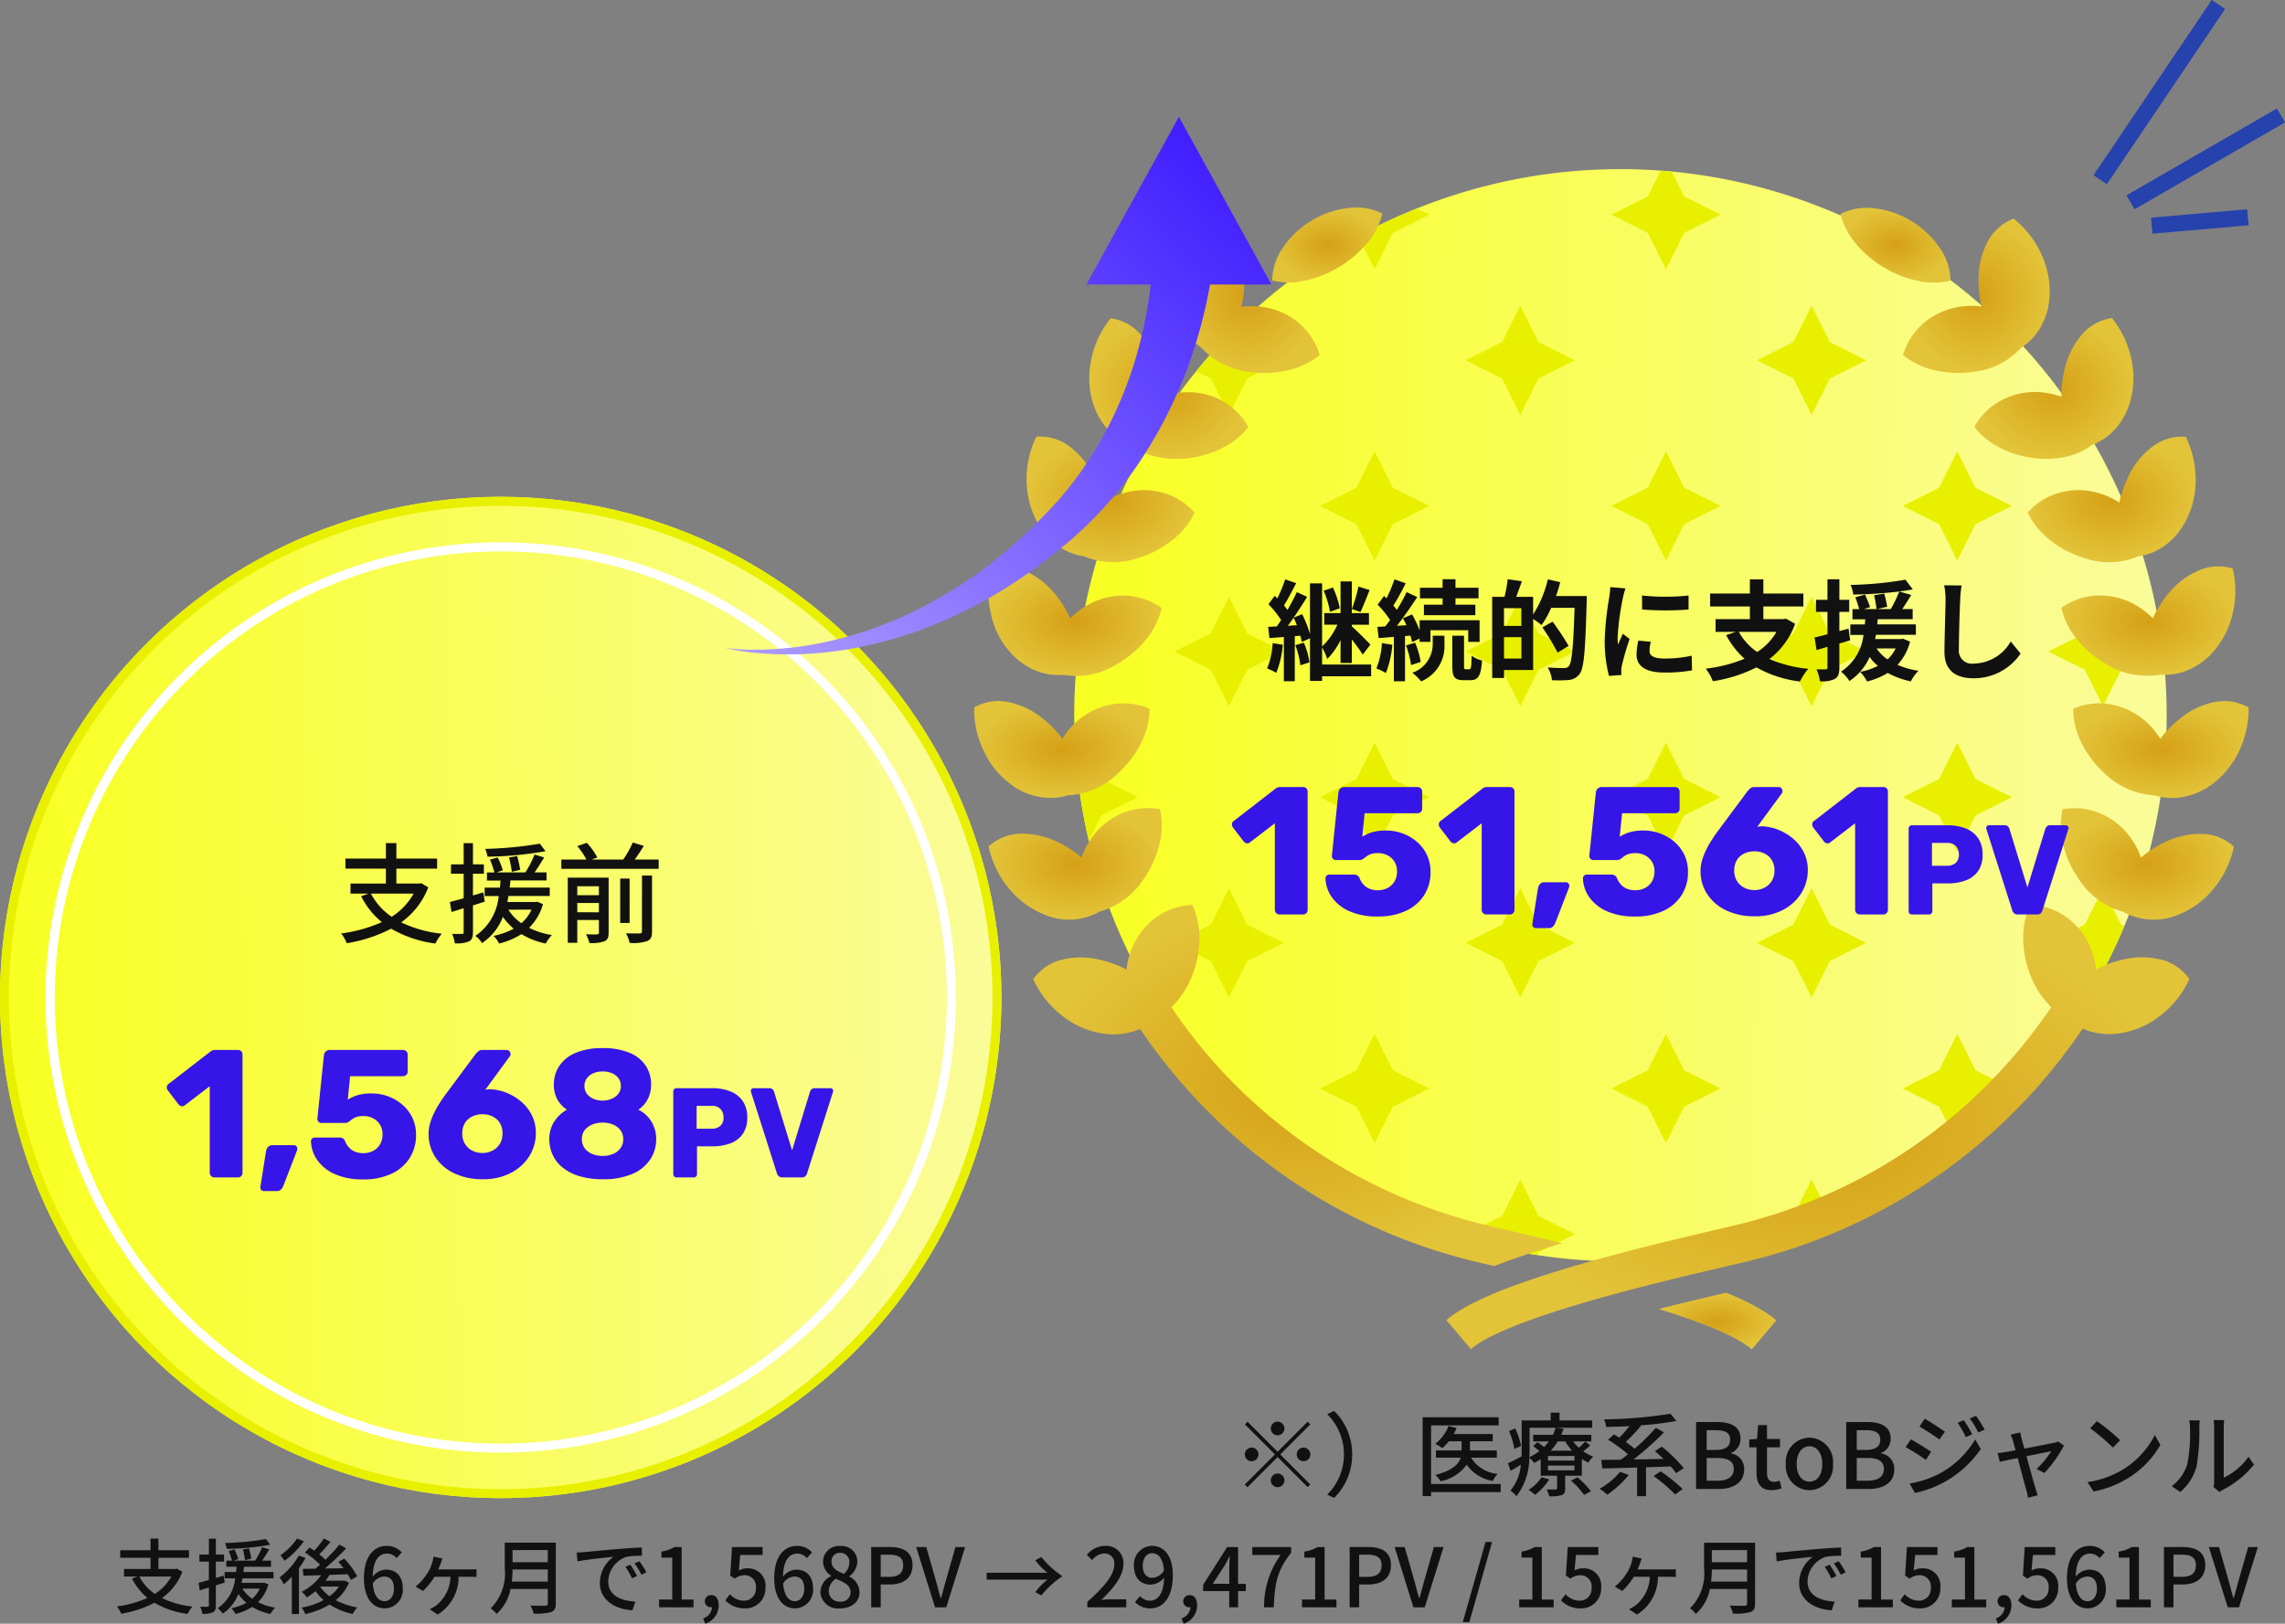 <svg xmlns="http://www.w3.org/2000/svg" xmlns:xlink="http://www.w3.org/1999/xlink" width="251" height="178.38" viewBox="0 0 251 178.38">
  <rect x="0" y="0" width="251" height="178.38" fill="#808080" stroke="none"/>
  <defs>
    <linearGradient id="linear-gradient" x1="0.935" y1="0.081" x2="0.092" y2="1" gradientUnits="objectBoundingBox">
      <stop offset="0" stop-color="#3f1cff"/>
      <stop offset="1" stop-color="#a998ff"/>
    </linearGradient>
    <linearGradient id="linear-gradient-2" y1="0.5" x2="0.988" y2="0.484" gradientUnits="objectBoundingBox">
      <stop offset="0" stop-color="#f8ff21"/>
      <stop offset="1" stop-color="#fafc98"/>
    </linearGradient>
    <linearGradient id="linear-gradient-3" y1="0.448" x2="0.976" y2="0.456" xlink:href="#linear-gradient-2"/>
    <clipPath id="clip-path">
      <circle id="楕円形_12" data-name="楕円形 12" cx="60" cy="60" r="60" transform="translate(1242.579 690.283)" fill="#fff"/>
    </clipPath>
    <clipPath id="clip-path-2">
      <rect width="128" height="126" fill="none"/>
    </clipPath>
    <clipPath id="clip-path-3">
      <rect id="長方形_408" data-name="長方形 408" width="140" height="125.444" fill="none"/>
    </clipPath>
    <radialGradient id="radial-gradient" cx="0.5" cy="0.5" r="0.5" gradientUnits="objectBoundingBox">
      <stop offset="0" stop-color="#d5a016"/>
      <stop offset="1" stop-color="#e3c439"/>
    </radialGradient>
    <clipPath id="clip-path-4">
      <rect id="長方形_404" data-name="長方形 404" width="60" height="59.052" fill="url(#linear-gradient)"/>
    </clipPath>
  </defs>
  <g id="グループ_6470" data-name="グループ 6470" transform="translate(102 8294.58)">
    <g id="hero_pv" transform="translate(-1846.157 -9068.128)">
      <g id="グループ_4966" data-name="グループ 4966" transform="translate(-13.066 -2.219)">
        <rect id="長方形_394" data-name="長方形 394" width="1.767" height="23.216" transform="translate(1988.657 796.002) rotate(-146)" fill="#2542ad"/>
        <rect id="長方形_395" data-name="長方形 395" width="1.767" height="19.08" transform="translate(1991.699 798.755) rotate(-120)" fill="#2542ad"/>
        <rect id="長方形_3652" data-name="長方形 3652" width="1.767" height="10.602" transform="translate(1993.665 801.439) rotate(-95)" fill="#2542ad"/>
      </g>
      <g id="グループ_1058" data-name="グループ 1058" transform="translate(1744.307 828.926)">
        <circle id="楕円形_6" data-name="楕円形 6" cx="55" cy="55" r="55" transform="translate(-0.15 -0.798)" fill="url(#linear-gradient-2)"/>
        <path id="楕円形_6_-_アウトライン" data-name="楕円形 6 - アウトライン" d="M55,1a53.743,53.743,0,0,0-30.191,9.222A54.161,54.161,0,0,0,5.243,33.981a53.928,53.928,0,0,0,4.979,51.21,54.161,54.161,0,0,0,23.759,19.566,53.928,53.928,0,0,0,51.21-4.979,54.161,54.161,0,0,0,19.566-23.759,53.928,53.928,0,0,0-4.979-51.21A54.161,54.161,0,0,0,76.019,5.243,53.661,53.661,0,0,0,55,1m0-1A55,55,0,1,1,0,55,55,55,0,0,1,55,0Z" transform="translate(-0.15 -0.798)" fill="#e8f000"/>
        <path id="楕円形_8" data-name="楕円形 8" d="M50,1A49.013,49.013,0,0,0,30.927,95.15,49.013,49.013,0,0,0,69.073,4.85,48.692,48.692,0,0,0,50,1m0-1A50,50,0,1,1,0,50,50,50,0,0,1,50,0Z" transform="translate(4.85 4.202)" fill="#fff"/>
        <g id="グループ_1057" data-name="グループ 1057" transform="translate(17.616 33.306)">
          <path id="パス_16254" data-name="パス 16254" d="M8.436-4.512A7.1,7.1,0,0,1,6.024-1.968a7,7,0,0,1-2.28-2.544Zm.828-1.152-.192.048H6.54V-7.26h4.476v-1.1H6.54v-1.7H5.388v1.7H.948v1.1h4.44v1.644H1.5v1.1h2l-.828.288A8.686,8.686,0,0,0,4.944-1.38,16.108,16.108,0,0,1,.468-.132,4.066,4.066,0,0,1,1.092.936,16.151,16.151,0,0,0,5.964-.66,13.038,13.038,0,0,0,10.824.972a5.234,5.234,0,0,1,.708-1.08A13.393,13.393,0,0,1,7.068-1.356,8.392,8.392,0,0,0,10.044-5.2ZM22.3-10a42.077,42.077,0,0,1-6,.576,3.645,3.645,0,0,1,.252.852,39.127,39.127,0,0,0,6.372-.6ZM20.148-7.128c-.06-.372-.2-1.02-.336-1.512l-.888.156c.12.5.252,1.176.3,1.572Zm-3.9,3.5-.156-1.02c-.372.12-.768.228-1.14.336V-6.7h1.2V-7.728h-1.2v-2.328h-1.02v2.328H12.54V-6.7h1.392V-4c-.564.156-1.092.3-1.512.408l.18,1.1,1.332-.42V-.288c0,.168-.06.2-.216.2-.132.012-.576.012-1.056,0a3.562,3.562,0,0,1,.3,1.032A3.37,3.37,0,0,0,14.52.732c.324-.168.432-.468.432-1.02V-3.216Zm5.136.876A4.228,4.228,0,0,1,20.268-1.26,5.1,5.1,0,0,1,18.84-2.748Zm.648-.864-.192.024H18.732c.036-.228.084-.432.12-.66h4.536v-.924h-4.4c.036-.264.06-.516.084-.78h3.96V-6.84H21.72c.348-.492.72-1.092,1.056-1.644L21.72-8.808A11.315,11.315,0,0,1,20.712-6.84H17.556l.684-.24a10.068,10.068,0,0,0-.564-1.4l-.852.228a11.156,11.156,0,0,1,.492,1.416h-.828v.888h1.5c-.024.252-.048.5-.072.78h-1.68v.924h1.548A5.964,5.964,0,0,1,15.216.132a2.855,2.855,0,0,1,.732.792,6.028,6.028,0,0,0,2.292-2.88,7.158,7.158,0,0,0,1.188,1.3A8.409,8.409,0,0,1,17.22.132a3.867,3.867,0,0,1,.612.84A8.45,8.45,0,0,0,20.28-.06,8.508,8.508,0,0,0,22.944.972a4.471,4.471,0,0,1,.684-.936A8.42,8.42,0,0,1,21.12-.756a5.868,5.868,0,0,0,1.524-2.6Zm4.38,1.152V-3.48h2.376v1.02Zm2.376-2.856v.984H26.412v-.984Zm1.068-.948H25.368V.888h1.044v-2.5h2.376V-.252c0,.156-.048.2-.216.216-.144.012-.672.012-1.2-.012a4.675,4.675,0,0,1,.372.96A4.057,4.057,0,0,0,29.4.72c.348-.156.456-.432.456-.948Zm3.66,5.9c0,.168-.06.216-.252.228s-.828.012-1.5-.012a3.89,3.89,0,0,1,.4,1.056,4.961,4.961,0,0,0,1.92-.2c.408-.168.54-.468.54-1.056V-6.492h-1.1Zm-1.356-5.8H31.128v4.884H32.16Zm.564-2.088c.336-.456.672-.984,1-1.5l-1.212-.372a11.351,11.351,0,0,1-1.056,1.872H28l.612-.228a7.209,7.209,0,0,0-1.152-1.608l-1.044.36a7.983,7.983,0,0,1,1,1.476H24.66v1.02H35.352v-1.02Z" transform="translate(19.234 14)" fill="#111"/>
          <path id="パス_16255" data-name="パス 16255" d="M5.54,0a.48.48,0,0,1-.35-.15A.48.48,0,0,1,5.04-.5v-9.52L2.3-7.92a.438.438,0,0,1-.37.1.562.562,0,0,1-.33-.22L.42-9.58a.543.543,0,0,1-.09-.39.447.447,0,0,1,.23-.33l4.6-3.56a.8.8,0,0,1,.23-.11A.952.952,0,0,1,5.64-14h2.5a.487.487,0,0,1,.36.14.487.487,0,0,1,.14.36v13a.5.5,0,0,1-.14.35A.47.47,0,0,1,8.14,0Zm5.44,1.5a.37.37,0,0,1-.28-.13.376.376,0,0,1-.1-.31l.62-3.92a.97.97,0,0,1,.21-.47.617.617,0,0,1,.51-.21h2.34a.367.367,0,0,1,.27.11.367.367,0,0,1,.11.27.587.587,0,0,1-.04.22L13.12.94a1.3,1.3,0,0,1-.24.38.636.636,0,0,1-.5.18ZM21.9.22a7.393,7.393,0,0,1-3.14-.59,4.61,4.61,0,0,1-1.91-1.54,3.815,3.815,0,0,1-.69-2.05.407.407,0,0,1,.12-.3.407.407,0,0,1,.3-.12h2.68a.731.731,0,0,1,.41.1A.639.639,0,0,1,19.9-4a2.182,2.182,0,0,0,.48.76,1.867,1.867,0,0,0,.68.44,2.476,2.476,0,0,0,.86.14,2.293,2.293,0,0,0,1.04-.24,1.878,1.878,0,0,0,.77-.71,2.11,2.11,0,0,0,.29-1.13,1.949,1.949,0,0,0-.27-1.04,1.968,1.968,0,0,0-.74-.7,2.215,2.215,0,0,0-1.09-.26,2.307,2.307,0,0,0-.78.11,1.77,1.77,0,0,0-.5.27q-.2.16-.36.27a.621.621,0,0,1-.36.11H17.3a.423.423,0,0,1-.31-.13.423.423,0,0,1-.13-.31l.72-6.98a.675.675,0,0,1,.22-.45.664.664,0,0,1,.44-.15h8.02a.522.522,0,0,1,.37.14.47.47,0,0,1,.15.36v1.88a.47.47,0,0,1-.15.36.522.522,0,0,1-.37.14h-5.8L20.2-8.54a4.759,4.759,0,0,1,1.03-.48,5.268,5.268,0,0,1,1.63-.2,5.061,5.061,0,0,1,1.81.33,5.129,5.129,0,0,1,1.56.93,4.3,4.3,0,0,1,1.08,1.43,4.345,4.345,0,0,1,.39,1.87,4.642,4.642,0,0,1-.69,2.52A4.7,4.7,0,0,1,25.02-.41,7.1,7.1,0,0,1,21.9.22ZM35.04.2a7.164,7.164,0,0,1-3.12-.64,5.058,5.058,0,0,1-2.09-1.77,4.576,4.576,0,0,1-.75-2.59,4.115,4.115,0,0,1,.19-1.23,7.406,7.406,0,0,1,.47-1.16,10.684,10.684,0,0,1,.56-.98q.28-.43.46-.69l3.52-4.74q.1-.1.26-.25A.648.648,0,0,1,35-14h2.66a.391.391,0,0,1,.3.13.441.441,0,0,1,.12.31.544.544,0,0,1-.02.15.249.249,0,0,1-.06.11L35.3-9.62a1.136,1.136,0,0,1,.29-.05q.17-.01.31-.01a5.3,5.3,0,0,1,1.78.4,5.8,5.8,0,0,1,1.6.98,4.681,4.681,0,0,1,1.15,1.49,4.3,4.3,0,0,1,.43,1.93,4.709,4.709,0,0,1-.72,2.55A5.182,5.182,0,0,1,38.11-.49,6.5,6.5,0,0,1,35.04.2ZM35-2.68a2.381,2.381,0,0,0,1.08-.25,2.032,2.032,0,0,0,.81-.73,2.092,2.092,0,0,0,.31-1.16,2.134,2.134,0,0,0-.3-1.17,1.915,1.915,0,0,0-.8-.71A2.509,2.509,0,0,0,35-6.94a2.574,2.574,0,0,0-1.11.24,1.9,1.9,0,0,0-.81.71,2.134,2.134,0,0,0-.3,1.17,2.092,2.092,0,0,0,.31,1.16,2.032,2.032,0,0,0,.81.73A2.425,2.425,0,0,0,35-2.68ZM48.2.2a8.633,8.633,0,0,1-2.59-.35,5.327,5.327,0,0,1-1.83-.95A3.889,3.889,0,0,1,42.7-2.5a4.1,4.1,0,0,1-.36-1.7,3.461,3.461,0,0,1,.55-1.94,3.867,3.867,0,0,1,1.39-1.3,3.146,3.146,0,0,1-1.07-1.15,3.357,3.357,0,0,1-.37-1.61,3.649,3.649,0,0,1,.58-2.02,4,4,0,0,1,1.76-1.44,7.288,7.288,0,0,1,3.02-.54,7.351,7.351,0,0,1,3,.53,3.871,3.871,0,0,1,1.75,1.43,3.7,3.7,0,0,1,.57,2.02,3.51,3.51,0,0,1-.36,1.61,3.074,3.074,0,0,1-1.04,1.17,3.407,3.407,0,0,1,1.43,1.3,3.659,3.659,0,0,1,.53,1.96,3.954,3.954,0,0,1-.65,2.2A4.426,4.426,0,0,1,51.48-.39,7.953,7.953,0,0,1,48.2.2Zm0-2.56a2.876,2.876,0,0,0,1.15-.22,1.922,1.922,0,0,0,.81-.63,1.631,1.631,0,0,0,.3-.99,1.587,1.587,0,0,0-.3-.98,1.955,1.955,0,0,0-.81-.62,2.876,2.876,0,0,0-1.15-.22,2.949,2.949,0,0,0-1.16.22,1.945,1.945,0,0,0-.82.62,1.587,1.587,0,0,0-.3.98,1.631,1.631,0,0,0,.3.99,1.912,1.912,0,0,0,.82.63A2.949,2.949,0,0,0,48.2-2.36Zm0-6.08a2.427,2.427,0,0,0,1.02-.21,1.81,1.81,0,0,0,.72-.56,1.353,1.353,0,0,0,.26-.83,1.436,1.436,0,0,0-.25-.84,1.629,1.629,0,0,0-.71-.56,2.584,2.584,0,0,0-1.04-.2,2.513,2.513,0,0,0-1.03.2,1.71,1.71,0,0,0-.71.56,1.4,1.4,0,0,0-.26.84,1.4,1.4,0,0,0,.26.84,1.71,1.71,0,0,0,.71.56A2.513,2.513,0,0,0,48.2-8.44ZM56.31,0a.329.329,0,0,1-.252-.1.348.348,0,0,1-.1-.245v-9.1a.341.341,0,0,1,.1-.252.341.341,0,0,1,.252-.1h3.92a5.258,5.258,0,0,1,2.023.357A2.932,2.932,0,0,1,63.6-8.372a3.155,3.155,0,0,1,.483,1.806A3.062,3.062,0,0,1,63.6-4.788a2.837,2.837,0,0,1-1.344,1.036,5.551,5.551,0,0,1-2.023.336H58.564V-.35a.336.336,0,0,1-.1.245A.352.352,0,0,1,58.2,0Zm2.212-5.348H60.16a1.418,1.418,0,0,0,.959-.308,1.172,1.172,0,0,0,.357-.938,1.34,1.34,0,0,0-.308-.9,1.253,1.253,0,0,0-1.008-.364H58.522ZM67.93,0a.544.544,0,0,1-.378-.126.681.681,0,0,1-.2-.294L64.5-9.38a.344.344,0,0,1-.028-.126.281.281,0,0,1,.091-.2A.3.3,0,0,1,64.78-9.8h1.736a.473.473,0,0,1,.35.126.541.541,0,0,1,.154.238l1.988,6.468,1.974-6.468a.738.738,0,0,1,.161-.238.449.449,0,0,1,.343-.126h1.75a.281.281,0,0,1,.2.091.281.281,0,0,1,.091.2.344.344,0,0,1-.028.126L70.646-.42a.58.58,0,0,1-.182.294A.565.565,0,0,1,70.072,0Z" transform="translate(0.234 40.664)" fill="#3515e8"/>
        </g>
      </g>
      <g id="グループ_1060" data-name="グループ 1060" transform="translate(1850.728 793.22)">
        <path id="パス_11870" data-name="パス 11870" d="M60,0A60,60,0,1,1,0,60,60,60,0,0,1,60,0Z" transform="translate(11.429 -1.092)" fill="url(#linear-gradient-3)"/>
        <g id="マスクグループ_16" data-name="マスクグループ 16" transform="translate(-1231.15 -691.375)" clip-path="url(#clip-path)">
          <g id="リピートグリッド_43" data-name="リピートグリッド 43" transform="translate(1237.579 689.283)" clip-path="url(#clip-path-2)">
            <g transform="translate(4155 -1693)">
              <path id="_4-point-stars" data-name="4-point-stars" d="M8,4l4,2L8,8,6,12,4,8,0,6,4,4,6,0Z" transform="translate(-4155 1693)" fill="#e8f000" fill-rule="evenodd"/>
              <path id="_4-point-stars-2" data-name="4-point-stars" d="M8,4l4,2L8,8,6,12,4,8,0,6,4,4,6,0Z" transform="translate(-4123 1693)" fill="#e8f000" fill-rule="evenodd"/>
              <path id="_4-point-stars-3" data-name="4-point-stars" d="M8,4l4,2L8,8,6,12,4,8,0,6,4,4,6,0Z" transform="translate(-4139 1709)" fill="#e8f000" fill-rule="evenodd"/>
              <path id="_4-point-stars-4" data-name="4-point-stars" d="M8,4l4,2L8,8,6,12,4,8,0,6,4,4,6,0Z" transform="translate(-4107 1709)" fill="#e8f000" fill-rule="evenodd"/>
            </g>
            <g transform="translate(4219 -1693)">
              <path id="_4-point-stars-5" data-name="4-point-stars" d="M8,4l4,2L8,8,6,12,4,8,0,6,4,4,6,0Z" transform="translate(-4155 1693)" fill="#e8f000" fill-rule="evenodd"/>
              <path id="_4-point-stars-6" data-name="4-point-stars" d="M8,4l4,2L8,8,6,12,4,8,0,6,4,4,6,0Z" transform="translate(-4123 1693)" fill="#e8f000" fill-rule="evenodd"/>
              <path id="_4-point-stars-7" data-name="4-point-stars" d="M8,4l4,2L8,8,6,12,4,8,0,6,4,4,6,0Z" transform="translate(-4139 1709)" fill="#e8f000" fill-rule="evenodd"/>
              <path id="_4-point-stars-8" data-name="4-point-stars" d="M8,4l4,2L8,8,6,12,4,8,0,6,4,4,6,0Z" transform="translate(-4107 1709)" fill="#e8f000" fill-rule="evenodd"/>
            </g>
            <g transform="translate(4155 -1661)">
              <path id="_4-point-stars-9" data-name="4-point-stars" d="M8,4l4,2L8,8,6,12,4,8,0,6,4,4,6,0Z" transform="translate(-4155 1693)" fill="#e8f000" fill-rule="evenodd"/>
              <path id="_4-point-stars-10" data-name="4-point-stars" d="M8,4l4,2L8,8,6,12,4,8,0,6,4,4,6,0Z" transform="translate(-4123 1693)" fill="#e8f000" fill-rule="evenodd"/>
              <path id="_4-point-stars-11" data-name="4-point-stars" d="M8,4l4,2L8,8,6,12,4,8,0,6,4,4,6,0Z" transform="translate(-4139 1709)" fill="#e8f000" fill-rule="evenodd"/>
              <path id="_4-point-stars-12" data-name="4-point-stars" d="M8,4l4,2L8,8,6,12,4,8,0,6,4,4,6,0Z" transform="translate(-4107 1709)" fill="#e8f000" fill-rule="evenodd"/>
            </g>
            <g transform="translate(4219 -1661)">
              <path id="_4-point-stars-13" data-name="4-point-stars" d="M8,4l4,2L8,8,6,12,4,8,0,6,4,4,6,0Z" transform="translate(-4155 1693)" fill="#e8f000" fill-rule="evenodd"/>
              <path id="_4-point-stars-14" data-name="4-point-stars" d="M8,4l4,2L8,8,6,12,4,8,0,6,4,4,6,0Z" transform="translate(-4123 1693)" fill="#e8f000" fill-rule="evenodd"/>
              <path id="_4-point-stars-15" data-name="4-point-stars" d="M8,4l4,2L8,8,6,12,4,8,0,6,4,4,6,0Z" transform="translate(-4139 1709)" fill="#e8f000" fill-rule="evenodd"/>
              <path id="_4-point-stars-16" data-name="4-point-stars" d="M8,4l4,2L8,8,6,12,4,8,0,6,4,4,6,0Z" transform="translate(-4107 1709)" fill="#e8f000" fill-rule="evenodd"/>
            </g>
            <g transform="translate(4155 -1629)">
              <path id="_4-point-stars-17" data-name="4-point-stars" d="M8,4l4,2L8,8,6,12,4,8,0,6,4,4,6,0Z" transform="translate(-4155 1693)" fill="#e8f000" fill-rule="evenodd"/>
              <path id="_4-point-stars-18" data-name="4-point-stars" d="M8,4l4,2L8,8,6,12,4,8,0,6,4,4,6,0Z" transform="translate(-4123 1693)" fill="#e8f000" fill-rule="evenodd"/>
              <path id="_4-point-stars-19" data-name="4-point-stars" d="M8,4l4,2L8,8,6,12,4,8,0,6,4,4,6,0Z" transform="translate(-4139 1709)" fill="#e8f000" fill-rule="evenodd"/>
              <path id="_4-point-stars-20" data-name="4-point-stars" d="M8,4l4,2L8,8,6,12,4,8,0,6,4,4,6,0Z" transform="translate(-4107 1709)" fill="#e8f000" fill-rule="evenodd"/>
            </g>
            <g transform="translate(4219 -1629)">
              <path id="_4-point-stars-21" data-name="4-point-stars" d="M8,4l4,2L8,8,6,12,4,8,0,6,4,4,6,0Z" transform="translate(-4155 1693)" fill="#e8f000" fill-rule="evenodd"/>
              <path id="_4-point-stars-22" data-name="4-point-stars" d="M8,4l4,2L8,8,6,12,4,8,0,6,4,4,6,0Z" transform="translate(-4123 1693)" fill="#e8f000" fill-rule="evenodd"/>
              <path id="_4-point-stars-23" data-name="4-point-stars" d="M8,4l4,2L8,8,6,12,4,8,0,6,4,4,6,0Z" transform="translate(-4139 1709)" fill="#e8f000" fill-rule="evenodd"/>
              <path id="_4-point-stars-24" data-name="4-point-stars" d="M8,4l4,2L8,8,6,12,4,8,0,6,4,4,6,0Z" transform="translate(-4107 1709)" fill="#e8f000" fill-rule="evenodd"/>
            </g>
            <g transform="translate(4155 -1597)">
              <path id="_4-point-stars-25" data-name="4-point-stars" d="M8,4l4,2L8,8,6,12,4,8,0,6,4,4,6,0Z" transform="translate(-4155 1693)" fill="#e8f000" fill-rule="evenodd"/>
              <path id="_4-point-stars-26" data-name="4-point-stars" d="M8,4l4,2L8,8,6,12,4,8,0,6,4,4,6,0Z" transform="translate(-4123 1693)" fill="#e8f000" fill-rule="evenodd"/>
              <path id="_4-point-stars-27" data-name="4-point-stars" d="M8,4l4,2L8,8,6,12,4,8,0,6,4,4,6,0Z" transform="translate(-4139 1709)" fill="#e8f000" fill-rule="evenodd"/>
              <path id="_4-point-stars-28" data-name="4-point-stars" d="M8,4l4,2L8,8,6,12,4,8,0,6,4,4,6,0Z" transform="translate(-4107 1709)" fill="#e8f000" fill-rule="evenodd"/>
            </g>
            <g transform="translate(4219 -1597)">
              <path id="_4-point-stars-29" data-name="4-point-stars" d="M8,4l4,2L8,8,6,12,4,8,0,6,4,4,6,0Z" transform="translate(-4155 1693)" fill="#e8f000" fill-rule="evenodd"/>
              <path id="_4-point-stars-30" data-name="4-point-stars" d="M8,4l4,2L8,8,6,12,4,8,0,6,4,4,6,0Z" transform="translate(-4123 1693)" fill="#e8f000" fill-rule="evenodd"/>
              <path id="_4-point-stars-31" data-name="4-point-stars" d="M8,4l4,2L8,8,6,12,4,8,0,6,4,4,6,0Z" transform="translate(-4139 1709)" fill="#e8f000" fill-rule="evenodd"/>
              <path id="_4-point-stars-32" data-name="4-point-stars" d="M8,4l4,2L8,8,6,12,4,8,0,6,4,4,6,0Z" transform="translate(-4107 1709)" fill="#e8f000" fill-rule="evenodd"/>
            </g>
          </g>
        </g>
        <g id="グループ_1056" data-name="グループ 1056" transform="translate(0.429 3.127)">
          <g id="グループ_1055" data-name="グループ 1055" clip-path="url(#clip-path-3)">
            <path id="パス_1425" data-name="パス 1425" d="M188.846,8.041a11.9,11.9,0,0,0,3.818-1.52,12.194,12.194,0,0,0,3.111-2.669A7.915,7.915,0,0,0,197.4.669a6.335,6.335,0,0,0-3.589-.636,9.99,9.99,0,0,0-4.207,1.414,9.732,9.732,0,0,0-3.2,3.076,6.335,6.335,0,0,0-1.1,3.483,7.432,7.432,0,0,0,3.536.035" transform="translate(-152.55 0)" fill="url(#radial-gradient)"/>
            <path id="パス_1426" data-name="パス 1426" d="M124.544,18.889a6.824,6.824,0,0,0,2.015,2.121,8.475,8.475,0,0,0,5.41,2.722,11.337,11.337,0,0,0,4.261-.212,8.613,8.613,0,0,0,3.377-1.644,7.19,7.19,0,0,0-1.927-3.2,7.752,7.752,0,0,0-3.73-1.98A8.735,8.735,0,0,0,131,16.573a11.913,11.913,0,0,0,.336-2.988,8.691,8.691,0,0,0-1.025-4.19,5.649,5.649,0,0,0-2.864-2.51,10.768,10.768,0,0,0-3.076,3.96,9.509,9.509,0,0,0-.849,4.862,7.354,7.354,0,0,0,1.025,3.182" transform="translate(-101.648 -5.668)" fill="url(#radial-gradient)"/>
            <path id="パス_1427" data-name="パス 1427" d="M73.717,81.125a6.386,6.386,0,0,0,2.439,1.609,6.929,6.929,0,0,0,2.652,1.237,10.108,10.108,0,0,0,3.217.23,11.071,11.071,0,0,0,4.1-1.131,8.394,8.394,0,0,0,2.917-2.334,7.389,7.389,0,0,0-2.581-2.7A7.6,7.6,0,0,0,82.4,76.917a8.6,8.6,0,0,0-2.917.53,11.483,11.483,0,0,0-.336-2.988,8.693,8.693,0,0,0-1.927-3.872,5.291,5.291,0,0,0-3.288-1.8,10.321,10.321,0,0,0-2.139,4.526,9.5,9.5,0,0,0,.23,4.932,7.467,7.467,0,0,0,1.7,2.882" transform="translate(-58.918 -56.625)" fill="url(#radial-gradient)"/>
            <path id="パス_1428" data-name="パス 1428" d="M33.927,151.975a7.606,7.606,0,0,0,2.281,2.44,6.638,6.638,0,0,0,2.722,1.043,8.412,8.412,0,0,0,6.046.141,11.2,11.2,0,0,0,3.748-2.015,8.334,8.334,0,0,0,2.334-2.935,7.255,7.255,0,0,0-3.111-2.068,7.692,7.692,0,0,0-4.225-.194A8.466,8.466,0,0,0,41,149.553a12.1,12.1,0,0,0-.99-2.846,9.01,9.01,0,0,0-2.722-3.359A5.467,5.467,0,0,0,33.68,142.3a10.558,10.558,0,0,0-1.078,4.9,9.956,9.956,0,0,0,1.326,4.773" transform="translate(-26.836 -117.133)" fill="url(#radial-gradient)"/>
            <path id="パス_1429" data-name="パス 1429" d="M11.345,232.743a7.586,7.586,0,0,0,2.758,1.874,6.41,6.41,0,0,0,2.9.424,8.421,8.421,0,0,0,5.94-1.184,11.614,11.614,0,0,0,3.235-2.776,8.333,8.333,0,0,0,1.644-3.377,7.259,7.259,0,0,0-3.482-1.326,7.671,7.671,0,0,0-4.154.742,8.345,8.345,0,0,0-2.4,1.732,12.059,12.059,0,0,0-1.573-2.563,8.849,8.849,0,0,0-3.394-2.669,5.39,5.39,0,0,0-3.748-.23,10.636,10.636,0,0,0,.018,5,8.9,8.9,0,0,0,2.263,4.349" transform="translate(-7.223 -183.706)" fill="url(#radial-gradient)"/>
            <path id="パス_1430" data-name="パス 1430" d="M4.316,316.084A7.311,7.311,0,0,0,7.41,317.3a6.675,6.675,0,0,0,2.917-.212,8.45,8.45,0,0,0,5.534-2.457,11.469,11.469,0,0,0,2.546-3.412,8.582,8.582,0,0,0,.866-3.642,7.347,7.347,0,0,0-3.695-.548,7.651,7.651,0,0,0-3.907,1.626,8.069,8.069,0,0,0-1.962,2.21,12.753,12.753,0,0,0-2.1-2.157,8.89,8.89,0,0,0-3.889-1.874,5.386,5.386,0,0,0-3.712.6,10.565,10.565,0,0,0,1.114,4.9,9.421,9.421,0,0,0,3.2,3.748" transform="translate(0 -252.515)" fill="url(#radial-gradient)"/>
            <path id="パス_1431" data-name="パス 1431" d="M21.21,384.553a8.451,8.451,0,0,0,4.862-3.606,11.462,11.462,0,0,0,1.732-3.889,8.147,8.147,0,0,0,.035-3.748,7.329,7.329,0,0,0-3.73.283,7.818,7.818,0,0,0-3.447,2.44,8.437,8.437,0,0,0-1.432,2.581,12.184,12.184,0,0,0-2.528-1.644A9,9,0,0,0,12.495,376a5.479,5.479,0,0,0-3.483,1.4,10.737,10.737,0,0,0,2.157,4.526,9.663,9.663,0,0,0,3.96,2.952,6.817,6.817,0,0,0,6.081-.318" transform="translate(-7.419 -307.212)" fill="url(#radial-gradient)"/>
            <path id="パス_1432" data-name="パス 1432" d="M543.015,6.709a12.148,12.148,0,0,0,3.818,1.52,8.091,8.091,0,0,0,3.571-.018,6.334,6.334,0,0,0-1.1-3.483A10.138,10.138,0,0,0,541.9.239a6.486,6.486,0,0,0-3.589.636,8.267,8.267,0,0,0,1.626,3.182,12,12,0,0,0,3.076,2.652" transform="translate(-443.147 -0.171)" fill="url(#radial-gradient)"/>
            <path id="パス_1433" data-name="パス 1433" d="M577.213,21.876a8.378,8.378,0,0,0,3.377,1.644,11.67,11.67,0,0,0,4.26.212,8.48,8.48,0,0,0,5.41-2.722,6.284,6.284,0,0,0,2.015-2.121,7.421,7.421,0,0,0,1.008-3.182,9.7,9.7,0,0,0-.849-4.862,10.584,10.584,0,0,0-3.076-3.96,5.484,5.484,0,0,0-2.829,2.493,8.746,8.746,0,0,0-1.025,4.19,11.921,11.921,0,0,0,.336,2.988,7.916,7.916,0,0,0-2.952.124,7.75,7.75,0,0,0-3.73,1.98,7.38,7.38,0,0,0-1.945,3.217" transform="translate(-475.171 -5.668)" fill="url(#radial-gradient)"/>
            <path id="パス_1434" data-name="パス 1434" d="M624.093,77.949a7.12,7.12,0,0,0-2.581,2.7,8.358,8.358,0,0,0,2.917,2.334,11.168,11.168,0,0,0,4.1,1.131,10.107,10.107,0,0,0,3.218-.23,7.181,7.181,0,0,0,2.652-1.237,6.742,6.742,0,0,0,2.44-1.609,7.692,7.692,0,0,0,1.7-2.882,9.5,9.5,0,0,0,.23-4.932,10.683,10.683,0,0,0-2.139-4.543,5.377,5.377,0,0,0-3.288,1.8,8.882,8.882,0,0,0-1.927,3.872,12.49,12.49,0,0,0-.336,2.988,8.525,8.525,0,0,0-2.917-.53,7.766,7.766,0,0,0-4.066,1.131" transform="translate(-511.638 -56.543)" fill="url(#radial-gradient)"/>
            <path id="パス_1435" data-name="パス 1435" d="M664.771,149.633a8.466,8.466,0,0,0-2.723-1.167,7.692,7.692,0,0,0-4.225.194,7.1,7.1,0,0,0-3.111,2.068,8.49,8.49,0,0,0,2.333,2.935,11.194,11.194,0,0,0,3.748,2.015,8.321,8.321,0,0,0,6.046-.141,6.457,6.457,0,0,0,2.722-1.043,7.428,7.428,0,0,0,2.281-2.44,9.371,9.371,0,0,0,1.308-4.755,10.784,10.784,0,0,0-1.078-4.9,5.344,5.344,0,0,0-3.606,1.043,8.582,8.582,0,0,0-2.722,3.359,12.754,12.754,0,0,0-.972,2.829" transform="translate(-538.969 -117.213)" fill="url(#radial-gradient)"/>
            <path id="パス_1436" data-name="パス 1436" d="M687.228,226.108a12.034,12.034,0,0,0-1.573,2.563,8.7,8.7,0,0,0-2.4-1.732,7.9,7.9,0,0,0-4.154-.742,7.123,7.123,0,0,0-3.483,1.326,8.226,8.226,0,0,0,1.644,3.377,11.1,11.1,0,0,0,3.235,2.776,8.48,8.48,0,0,0,5.94,1.184,6.7,6.7,0,0,0,2.9-.424,7.586,7.586,0,0,0,2.758-1.874,9.508,9.508,0,0,0,2.316-4.367,10.641,10.641,0,0,0,.018-5,5.391,5.391,0,0,0-3.748.23,8.706,8.706,0,0,0-3.447,2.687" transform="translate(-556.175 -183.541)" fill="url(#radial-gradient)"/>
            <path id="パス_1437" data-name="パス 1437" d="M702.182,307.44a5.386,5.386,0,0,0-3.713-.6,8.8,8.8,0,0,0-3.889,1.874,12.758,12.758,0,0,0-2.1,2.157,8.65,8.65,0,0,0-1.962-2.21,7.836,7.836,0,0,0-3.907-1.626,7.132,7.132,0,0,0-3.695.548,8.585,8.585,0,0,0,.866,3.642,11.174,11.174,0,0,0,2.546,3.412,8.5,8.5,0,0,0,5.533,2.457,6.42,6.42,0,0,0,2.917.212,7.706,7.706,0,0,0,3.094-1.22,9.606,9.606,0,0,0,3.217-3.748,10.824,10.824,0,0,0,1.1-4.9" transform="translate(-562.184 -252.515)" fill="url(#radial-gradient)"/>
            <path id="パス_1438" data-name="パス 1438" d="M686.573,377.048a12.179,12.179,0,0,0-2.528,1.644,8.049,8.049,0,0,0-1.432-2.581,7.818,7.818,0,0,0-3.447-2.44,7.14,7.14,0,0,0-3.73-.283,8.66,8.66,0,0,0,.035,3.748,11.312,11.312,0,0,0,1.732,3.889,8.4,8.4,0,0,0,4.862,3.606,6.989,6.989,0,0,0,6.082.336,9.511,9.511,0,0,0,3.96-2.952,10.738,10.738,0,0,0,2.157-4.526,5.3,5.3,0,0,0-3.483-1.4,8.8,8.8,0,0,0-4.208.955" transform="translate(-555.874 -307.274)" fill="url(#radial-gradient)"/>
            <path id="パス_1439" data-name="パス 1439" d="M84.916,472.454l.619.159.619.141,1.308.3c1.025-.407,2.157-.813,3.429-1.238s2.6-.849,4.013-1.273c-1.8-.442-3.589-.866-5.392-1.291l-2.422-.566-.583-.141-.584-.141c-.389-.088-.778-.194-1.149-.3-1.538-.424-3.058-.9-4.561-1.45a57.7,57.7,0,0,1-28.232-22.027,9.731,9.731,0,0,0,2.245-3.394,11.309,11.309,0,0,0,.831-4.172,8.616,8.616,0,0,0-.778-3.677,7.136,7.136,0,0,0-3.571,1.1,7.7,7.7,0,0,0-2.829,3.147,8.505,8.505,0,0,0-.831,2.846,11.769,11.769,0,0,0-2.829-1.043,8.686,8.686,0,0,0-4.314-.018,5.309,5.309,0,0,0-3.094,2.139,10.817,10.817,0,0,0,3.094,3.942,9.559,9.559,0,0,0,4.508,2.015,7.607,7.607,0,0,0,3.324-.212,5.292,5.292,0,0,0,.8-.3,62.5,62.5,0,0,0,12.481,13.595A61.529,61.529,0,0,0,78.8,470.6q2.413.875,4.879,1.538c.406.106.813.212,1.237.318" transform="translate(-30.305 -356.769)" fill="url(#radial-gradient)"/>
            <path id="パス_1440" data-name="パス 1440" d="M437.115,676.524c-.407-.265-.813-.495-1.2-.707a24.751,24.751,0,0,0-2.4-1.149c-.23-.106-.46-.194-.69-.283l-.247.053c-2.775.654-5.074,1.2-7.16,1.732.672.212,1.326.424,1.98.636,1.52.513,3.041,1.061,4.473,1.679.725.318,1.414.636,2.068.99.318.177.636.353.919.548.141.089.283.194.407.283a3.071,3.071,0,0,1,.371.3l2.687-3.182-.583-.477c-.212-.159-.424-.3-.619-.424" transform="translate(-350.206 -555.164)" fill="url(#radial-gradient)"/>
            <path id="パス_1441" data-name="パス 1441" d="M372.022,439.313a8.9,8.9,0,0,0-4.314.018,12.572,12.572,0,0,0-2.829,1.043,8.627,8.627,0,0,0-.831-2.846,7.7,7.7,0,0,0-2.829-3.147,7.135,7.135,0,0,0-3.571-1.1,8.307,8.307,0,0,0-.778,3.677,11.173,11.173,0,0,0,.831,4.172,9.65,9.65,0,0,0,2.245,3.394,58.463,58.463,0,0,1-11.65,12.693,57.5,57.5,0,0,1-16.582,9.334c-1.5.548-3.023,1.025-4.561,1.45-.389.106-.778.212-1.149.3l-.584.141-.583.141-2.422.566c-3.217.76-6.453,1.538-9.67,2.387s-6.435,1.75-9.635,2.829c-1.609.548-3.2,1.114-4.791,1.8-.8.354-1.591.725-2.4,1.149-.406.212-.8.46-1.2.707-.195.124-.407.265-.619.424a4.9,4.9,0,0,0-.584.477l2.687,3.182c.124-.106.247-.212.371-.3s.265-.194.406-.283c.283-.194.6-.371.919-.548.654-.354,1.343-.672,2.068-.99,1.432-.619,2.952-1.167,4.473-1.679,3.058-1.025,6.2-1.909,9.37-2.74s6.364-1.609,9.564-2.351l2.4-.566.619-.141.619-.159c.407-.106.831-.212,1.238-.318q2.466-.663,4.879-1.538a61.826,61.826,0,0,0,30.265-23.6,8.3,8.3,0,0,0,.8.3,7.626,7.626,0,0,0,3.324.212,9.557,9.557,0,0,0,4.508-2.015,10.635,10.635,0,0,0,3.094-3.942,5.446,5.446,0,0,0-3.094-2.139" transform="translate(-241.624 -356.687)" fill="url(#radial-gradient)"/>
          </g>
        </g>
        <g id="グループ_1059" data-name="グループ 1059" transform="translate(28.2 41.127)">
          <path id="パス_16256" data-name="パス 16256" d="M8.172-6.972a9.567,9.567,0,0,0-.756-2.28L6.408-8.9a10.615,10.615,0,0,1,.684,2.316ZM.8-3.144A8.746,8.746,0,0,1,.192-.36a6.369,6.369,0,0,1,1,.48,10.508,10.508,0,0,0,.72-3.084Zm2.484.228A8.867,8.867,0,0,1,3.84-.708l1-.324a8.569,8.569,0,0,0-.612-2.16ZM10.224-9.36A15.314,15.314,0,0,1,9.492-6.9l.948.336c.3-.612.672-1.572,1.008-2.412ZM2.46-5.052c.216-.276.42-.576.636-.888a7.476,7.476,0,0,1,.36.828Zm9.156,4.26H6.228V-2.676A6.983,6.983,0,0,1,6.792-1.4,7.582,7.582,0,0,0,8.256-3.48V-.96H9.492V-3.54a18.788,18.788,0,0,1,1.2,1.656l.84-1.1c-.288-.312-1.524-1.56-2.04-2v-.18h1.884V-6.444H9.492v-3.48H8.256v3.48H6.468v1.272h1.44a7.681,7.681,0,0,1-1.68,2.4V-9.708H4.9V-4.14a12.494,12.494,0,0,0-.864-2.184L3.1-5.94C3.624-6.7,4.14-7.5,4.584-8.232L3.456-8.748C3.18-8.16,2.82-7.464,2.424-6.792a6.179,6.179,0,0,0-.384-.492c.42-.672.912-1.62,1.344-2.448l-1.212-.42a14.844,14.844,0,0,1-.864,2.088c-.1-.1-.192-.192-.288-.276l-.684.924a10.174,10.174,0,0,1,1.392,1.74c-.156.24-.324.48-.48.7C.9-4.968.588-4.944.3-4.932L.444-3.7l1.584-.12v4.86h1.2V-3.912L3.84-3.96A6.7,6.7,0,0,1,4-3.276l.9-.4v4.68H6.228V.5h5.388Zm7.848-6.576H17.412v1.152h5.652V-7.368H20.88v-.7h2.532V-9.228H20.88v-.936H19.464v.936H16.98v1.164h2.484ZM12.8-3.144A8.746,8.746,0,0,1,12.192-.36a5.994,5.994,0,0,1,1.044.5,11.015,11.015,0,0,0,.708-3.1Zm3.132-.828c.072.264.144.5.18.708l.828-.384v.36h1.188V-4.56h4.152v1.272h1.248V-5.664H16.944v1.128A12.4,12.4,0,0,0,16.116-6.3l-1.008.42c.132.24.264.5.384.768l-1.044.06C15.2-6.012,16.02-7.2,16.68-8.208l-1.164-.54A19.346,19.346,0,0,1,14.436-6.8a6.036,6.036,0,0,0-.384-.468A27.016,27.016,0,0,0,15.408-9.72l-1.236-.432a14.725,14.725,0,0,1-.864,2.076c-.1-.084-.192-.168-.276-.252l-.7.96A11.043,11.043,0,0,1,13.7-5.688c-.18.252-.36.492-.54.708l-.864.048L12.444-3.7l1.668-.132V1.044h1.224V-3.924Zm-.492,1.08A9.539,9.539,0,0,1,16-.732l1.056-.348a8.77,8.77,0,0,0-.612-2.112Zm2.94-.132A3.315,3.315,0,0,1,16.14.108a6.635,6.635,0,0,1,.972.948A4.178,4.178,0,0,0,19.668-3v-.96H18.384ZM22-.276c-.156,0-.18-.048-.18-.372V-3.96H20.532V-.648c0,1.188.216,1.572,1.236,1.572h.768c.816,0,1.14-.444,1.26-2.16a3.214,3.214,0,0,1-1.14-.528c-.024,1.3-.084,1.488-.252,1.488Zm4.212-1.176V-3.8h1.908v2.352ZM28.116-5.04H26.208V-6.984h1.908Zm3.8-3.276a13.928,13.928,0,0,0,.468-1.524l-1.356-.312a12.412,12.412,0,0,1-1.62,3.864V-8.232h-1.86c.2-.516.42-1.116.624-1.716l-1.56-.216a12.871,12.871,0,0,1-.348,1.932H24.912V.684h1.3V-.192h3.2V-5.8a8.913,8.913,0,0,1,.924.672,10.352,10.352,0,0,0,1.056-1.9H33.96c-.132,4.236-.288,6.036-.636,6.42a.64.64,0,0,1-.528.2c-.312,0-1.02,0-1.788-.072A3.363,3.363,0,0,1,31.476.924,13.451,13.451,0,0,0,33.36.9,1.6,1.6,0,0,0,34.512.24c.492-.636.624-2.544.78-7.908.012-.168.012-.648.012-.648Zm1.392,5.472a28.961,28.961,0,0,0-1.764-2.664l-1.116.636A25.678,25.678,0,0,1,32.1-2.1Zm8.064-5.532.012,1.536a32.89,32.89,0,0,0,5.1,0V-8.376A24.247,24.247,0,0,1,41.376-8.376ZM40.968-3.42a7.324,7.324,0,0,0-.2,1.548c0,1.212.972,1.956,3.024,1.956a16.518,16.518,0,0,0,3.072-.24l-.036-1.608a13.7,13.7,0,0,1-2.976.312c-1.2,0-1.656-.312-1.656-.84a3.911,3.911,0,0,1,.144-1ZM37.884-9.3a8.879,8.879,0,0,1-.12,1.164,32.95,32.95,0,0,0-.492,4.7A15.171,15.171,0,0,0,37.74.456l1.368-.1C39.1.192,39.1,0,39.084-.132a3.491,3.491,0,0,1,.072-.552A28.652,28.652,0,0,1,40.008-3.6l-.744-.576c-.168.384-.36.78-.528,1.2a5.735,5.735,0,0,1-.048-.768A29.382,29.382,0,0,1,39.264-8.1a9.987,9.987,0,0,1,.288-1.056ZM56.136-4.38a6.412,6.412,0,0,1-2.112,2.208A6.431,6.431,0,0,1,52.008-4.38Zm1.056-1.452-.252.048H54.7V-7.176h4.392V-8.592H54.7v-1.56H53.22v1.56H48.852v1.416H53.22v1.392H49.452v1.4h2.22l-1.056.36a9.274,9.274,0,0,0,2.016,2.592,15.816,15.816,0,0,1-4.26,1.092,5.437,5.437,0,0,1,.78,1.38A16.005,16.005,0,0,0,53.94-.48a12.792,12.792,0,0,0,4.776,1.548,7.33,7.33,0,0,1,.912-1.392,13.91,13.91,0,0,1-4.26-1.08,8.484,8.484,0,0,0,2.82-3.864Zm6.864,1.1-1.008.264V-6.576h1.08V-7.9h-1.08v-2.256H61.74V-7.9H60.48v1.32h1.26v2.46c-.528.144-1.008.264-1.416.348l.216,1.392,1.2-.36V-.468c0,.156-.06.2-.2.2a9.7,9.7,0,0,1-1-.012,4.882,4.882,0,0,1,.372,1.32A3.064,3.064,0,0,0,62.568.78c.36-.228.48-.588.48-1.248v-2.64c.4-.108.792-.228,1.188-.348Zm5.172,2.172a3.86,3.86,0,0,1-.888,1.2,4.389,4.389,0,0,1-1.2-1.2Zm.816-1.068-.228.036H66.972c.036-.156.06-.312.1-.468h4.38V-5.208H67.212c.024-.192.036-.372.048-.564H71.1V-6.888H69.96c.312-.468.66-1.02.984-1.548l-1.32-.384c.54-.072,1.032-.144,1.488-.228l-.8-1.068a39.358,39.358,0,0,1-6.036.576,3.658,3.658,0,0,1,.3,1.056,47.4,47.4,0,0,0,5.052-.336,12.99,12.99,0,0,1-.936,1.932h-1.5L68.3-7.14a12.054,12.054,0,0,0-.324-1.452L66.864-8.4a11.833,11.833,0,0,1,.264,1.512h-1.38L66.42-7.1c-.108-.36-.36-.936-.552-1.38l-1.068.3a12.613,12.613,0,0,1,.432,1.3h-.744v1.116H65.9c-.024.18-.036.372-.048.564h-1.6v1.152H65.7A5.57,5.57,0,0,1,63.228-.012a3.969,3.969,0,0,1,.924,1.032,6.127,6.127,0,0,0,2.22-2.64,5.01,5.01,0,0,0,.912.972,7.357,7.357,0,0,1-1.956.66A4.759,4.759,0,0,1,66.1,1.068,8.347,8.347,0,0,0,68.364.132a9.152,9.152,0,0,0,2.532.924,4.717,4.717,0,0,1,.84-1.164,9.242,9.242,0,0,1-2.3-.648,5.946,5.946,0,0,0,1.38-2.556ZM74.556-9.5A7.461,7.461,0,0,1,74.712-7.9c0,1.02-.12,4.14-.12,5.736,0,2.028,1.26,2.88,3.2,2.88a6.185,6.185,0,0,0,5.16-2.712l-1.08-1.332A4.745,4.745,0,0,1,77.808-.9a1.43,1.43,0,0,1-1.632-1.584c0-1.476.084-4.14.144-5.412a12.2,12.2,0,0,1,.156-1.584Z" transform="translate(4.229 13)" fill="#111"/>
          <path id="パス_16257" data-name="パス 16257" d="M5.54,0a.48.48,0,0,1-.35-.15A.48.48,0,0,1,5.04-.5v-9.52L2.3-7.92a.438.438,0,0,1-.37.1.562.562,0,0,1-.33-.22L.42-9.58a.543.543,0,0,1-.09-.39.447.447,0,0,1,.23-.33l4.6-3.56a.8.8,0,0,1,.23-.11A.952.952,0,0,1,5.64-14h2.5a.487.487,0,0,1,.36.14.487.487,0,0,1,.14.36v13a.5.5,0,0,1-.14.35A.47.47,0,0,1,8.14,0Zm10.8.22A7.393,7.393,0,0,1,13.2-.37a4.61,4.61,0,0,1-1.91-1.54,3.815,3.815,0,0,1-.69-2.05.407.407,0,0,1,.12-.3.407.407,0,0,1,.3-.12H13.7a.731.731,0,0,1,.41.1.639.639,0,0,1,.23.28,2.182,2.182,0,0,0,.48.76,1.867,1.867,0,0,0,.68.44,2.476,2.476,0,0,0,.86.14A2.293,2.293,0,0,0,17.4-2.9a1.878,1.878,0,0,0,.77-.71,2.11,2.11,0,0,0,.29-1.13,1.949,1.949,0,0,0-.27-1.04,1.968,1.968,0,0,0-.74-.7,2.215,2.215,0,0,0-1.09-.26,2.307,2.307,0,0,0-.78.11,1.77,1.77,0,0,0-.5.27q-.2.16-.36.27a.621.621,0,0,1-.36.11H11.74a.423.423,0,0,1-.31-.13.423.423,0,0,1-.13-.31l.72-6.98a.675.675,0,0,1,.22-.45.664.664,0,0,1,.44-.15H20.7a.522.522,0,0,1,.37.14.47.47,0,0,1,.15.36v1.88a.47.47,0,0,1-.15.36.522.522,0,0,1-.37.14H14.9l-.26,2.58a4.759,4.759,0,0,1,1.03-.48,5.268,5.268,0,0,1,1.63-.2,5.061,5.061,0,0,1,1.81.33,5.129,5.129,0,0,1,1.56.93,4.3,4.3,0,0,1,1.08,1.43,4.345,4.345,0,0,1,.39,1.87,4.642,4.642,0,0,1-.69,2.52A4.7,4.7,0,0,1,19.46-.41,7.1,7.1,0,0,1,16.34.22ZM28.26,0a.48.48,0,0,1-.35-.15.48.48,0,0,1-.15-.35v-9.52l-2.74,2.1a.438.438,0,0,1-.37.1.562.562,0,0,1-.33-.22L23.14-9.58a.543.543,0,0,1-.09-.39.447.447,0,0,1,.23-.33l4.6-3.56a.8.8,0,0,1,.23-.11.952.952,0,0,1,.25-.03h2.5a.487.487,0,0,1,.36.14.487.487,0,0,1,.14.36v13a.5.5,0,0,1-.14.35.47.47,0,0,1-.36.15ZM33.7,1.5a.37.37,0,0,1-.28-.13.376.376,0,0,1-.1-.31l.62-3.92a.97.97,0,0,1,.21-.47.617.617,0,0,1,.51-.21H37a.367.367,0,0,1,.27.11.367.367,0,0,1,.11.27.587.587,0,0,1-.04.22L35.84.94a1.3,1.3,0,0,1-.24.38.636.636,0,0,1-.5.18ZM44.62.22a7.393,7.393,0,0,1-3.14-.59,4.61,4.61,0,0,1-1.91-1.54,3.815,3.815,0,0,1-.69-2.05.407.407,0,0,1,.12-.3.407.407,0,0,1,.3-.12h2.68a.731.731,0,0,1,.41.1.639.639,0,0,1,.23.28,2.182,2.182,0,0,0,.48.76,1.867,1.867,0,0,0,.68.44,2.476,2.476,0,0,0,.86.14,2.293,2.293,0,0,0,1.04-.24,1.878,1.878,0,0,0,.77-.71,2.11,2.11,0,0,0,.29-1.13,1.949,1.949,0,0,0-.27-1.04,1.968,1.968,0,0,0-.74-.7,2.215,2.215,0,0,0-1.09-.26,2.307,2.307,0,0,0-.78.11,1.77,1.77,0,0,0-.5.27q-.2.16-.36.27a.621.621,0,0,1-.36.11H40.02a.423.423,0,0,1-.31-.13.423.423,0,0,1-.13-.31l.72-6.98a.675.675,0,0,1,.22-.45.664.664,0,0,1,.44-.15h8.02a.522.522,0,0,1,.37.14.47.47,0,0,1,.15.36v1.88a.47.47,0,0,1-.15.36.522.522,0,0,1-.37.14h-5.8l-.26,2.58a4.759,4.759,0,0,1,1.03-.48,5.268,5.268,0,0,1,1.63-.2,5.061,5.061,0,0,1,1.81.33,5.129,5.129,0,0,1,1.56.93,4.3,4.3,0,0,1,1.08,1.43,4.345,4.345,0,0,1,.39,1.87,4.642,4.642,0,0,1-.69,2.52A4.7,4.7,0,0,1,47.74-.41,7.1,7.1,0,0,1,44.62.22ZM57.76.2a7.164,7.164,0,0,1-3.12-.64,5.058,5.058,0,0,1-2.09-1.77A4.576,4.576,0,0,1,51.8-4.8a4.115,4.115,0,0,1,.19-1.23,7.406,7.406,0,0,1,.47-1.16,10.683,10.683,0,0,1,.56-.98q.28-.43.46-.69L57-13.6q.1-.1.26-.25a.648.648,0,0,1,.46-.15h2.66a.391.391,0,0,1,.3.13.441.441,0,0,1,.12.31.544.544,0,0,1-.02.15.249.249,0,0,1-.06.11l-2.7,3.68a1.136,1.136,0,0,1,.29-.05q.17-.01.31-.01a5.3,5.3,0,0,1,1.78.4A5.8,5.8,0,0,1,62-8.3a4.681,4.681,0,0,1,1.15,1.49,4.3,4.3,0,0,1,.43,1.93,4.709,4.709,0,0,1-.72,2.55A5.182,5.182,0,0,1,60.83-.49,6.5,6.5,0,0,1,57.76.2Zm-.04-2.88a2.381,2.381,0,0,0,1.08-.25,2.032,2.032,0,0,0,.81-.73,2.092,2.092,0,0,0,.31-1.16,2.134,2.134,0,0,0-.3-1.17,1.915,1.915,0,0,0-.8-.71,2.509,2.509,0,0,0-1.1-.24,2.574,2.574,0,0,0-1.11.24,1.9,1.9,0,0,0-.81.71,2.134,2.134,0,0,0-.3,1.17,2.092,2.092,0,0,0,.31,1.16,2.032,2.032,0,0,0,.81.73A2.425,2.425,0,0,0,57.72-2.68ZM69.28,0a.48.48,0,0,1-.35-.15.48.48,0,0,1-.15-.35v-9.52l-2.74,2.1a.438.438,0,0,1-.37.1.562.562,0,0,1-.33-.22L64.16-9.58a.543.543,0,0,1-.09-.39.447.447,0,0,1,.23-.33l4.6-3.56a.8.8,0,0,1,.23-.11.952.952,0,0,1,.25-.03h2.5a.487.487,0,0,1,.36.14.487.487,0,0,1,.14.36v13a.5.5,0,0,1-.14.35.47.47,0,0,1-.36.15Zm5.73,0a.329.329,0,0,1-.252-.1.348.348,0,0,1-.1-.245v-9.1a.341.341,0,0,1,.1-.252.341.341,0,0,1,.252-.1h3.92a5.258,5.258,0,0,1,2.023.357A2.932,2.932,0,0,1,82.3-8.372a3.155,3.155,0,0,1,.483,1.806A3.062,3.062,0,0,1,82.3-4.788a2.837,2.837,0,0,1-1.344,1.036,5.551,5.551,0,0,1-2.023.336H77.264V-.35a.336.336,0,0,1-.105.245A.352.352,0,0,1,76.9,0Zm2.212-5.348H78.86a1.418,1.418,0,0,0,.959-.308,1.172,1.172,0,0,0,.357-.938,1.34,1.34,0,0,0-.308-.9,1.253,1.253,0,0,0-1.008-.364H77.222ZM86.63,0a.544.544,0,0,1-.378-.126.681.681,0,0,1-.2-.294L83.2-9.38a.344.344,0,0,1-.028-.126.281.281,0,0,1,.091-.2A.3.3,0,0,1,83.48-9.8h1.736a.473.473,0,0,1,.35.126.541.541,0,0,1,.154.238l1.988,6.468,1.974-6.468a.738.738,0,0,1,.161-.238.449.449,0,0,1,.343-.126h1.75a.281.281,0,0,1,.2.091.281.281,0,0,1,.091.2.344.344,0,0,1-.028.126L89.346-.42a.58.58,0,0,1-.182.294A.565.565,0,0,1,88.772,0Z" transform="translate(0.229 39.664)" fill="#3515e8"/>
        </g>
      </g>
      <g id="グループ_1048" data-name="グループ 1048" transform="translate(1823.821 786.384)">
        <g id="グループ_1047" data-name="グループ 1047" transform="translate(0 0)" clip-path="url(#clip-path-4)">
          <path id="パス_565" data-name="パス 565" d="M49.834,0,39.664,18.425h7.074a47.245,47.245,0,0,1-1.164,6.345,44.16,44.16,0,0,1-4.241,10.649,39.615,39.615,0,0,1-3.615,5.358q-.517.618-1.036,1.242L35.5,43.308c-.741.749-1.567,1.626-2.4,2.378a50.385,50.385,0,0,1-10.791,7.833A43.015,43.015,0,0,1,11.4,57.611a37.269,37.269,0,0,1-8.242.934A21.073,21.073,0,0,1,0,58.339a21.265,21.265,0,0,0,3.145.527,38.043,38.043,0,0,0,8.441-.1A44.365,44.365,0,0,0,23.25,55.672,50.764,50.764,0,0,0,29.431,52.6a53.515,53.515,0,0,0,5.949-4.023c.982-.734,1.854-1.489,2.838-2.318l1.3-1.189c.443-.442.9-.884,1.325-1.331a43.911,43.911,0,0,0,4.525-5.608A49.464,49.464,0,0,0,51.13,26.589a53.324,53.324,0,0,0,2.123-8.164H60Z" transform="translate(0 0)" fill="url(#linear-gradient)"/>
        </g>
      </g>
    </g>
    <path id="パス_16258" data-name="パス 16258" d="M-106.91-6.65a.755.755,0,0,0-.75-.75.755.755,0,0,0-.75.75.755.755,0,0,0,.75.75A.755.755,0,0,0-106.91-6.65Zm-4.05-.74-.29.29,3.3,3.3-3.31,3.31.29.29,3.31-3.31,3.3,3.3.29-.29-3.3-3.3,3.3-3.3-.29-.29-3.3,3.3Zm.45,2.84a.755.755,0,0,0-.75.75.755.755,0,0,0,.75.75.755.755,0,0,0,.75-.75A.755.755,0,0,0-110.51-4.55Zm5.7,1.5a.755.755,0,0,0,.75-.75.755.755,0,0,0-.75-.75.755.755,0,0,0-.75.75A.755.755,0,0,0-104.81-3.05Zm-3.6,2.1a.755.755,0,0,0,.75.75.755.755,0,0,0,.75-.75.755.755,0,0,0-.75-.75A.755.755,0,0,0-108.41-.95Zm6.96-7.63-.76.36a6.223,6.223,0,0,1,1.84,4.42A6.223,6.223,0,0,1-102.21.62l.76.36A6.662,6.662,0,0,0-99.47-3.8,6.662,6.662,0,0,0-101.45-8.58Zm18.3,8.03H-90.8V-6.99h7.42v-.89h-8.35V.78h.93V.34h7.65Zm-.43-2.89v-.8h-2.95v-1h2.5v-.8h-4.29A5.027,5.027,0,0,0-88-6.7l-.88-.22a4.608,4.608,0,0,1-1.46,1.96,5.972,5.972,0,0,1,.78.47,5.632,5.632,0,0,0,.7-.75h1.41v1h-2.82v.8h2.72c-.21.7-.88,1.4-2.78,1.9a3.376,3.376,0,0,1,.58.69,4.645,4.645,0,0,0,2.86-1.82A4.41,4.41,0,0,0-84.03-.88a3.056,3.056,0,0,1,.55-.78,3.832,3.832,0,0,1-2.93-1.78Zm2.66-1.29a7.572,7.572,0,0,0-.64-1.92l-.68.28a8.313,8.313,0,0,1,.59,1.97Zm2.25,3.44A4.466,4.466,0,0,1-80.09.09a3.791,3.791,0,0,1,.69.55,5.82,5.82,0,0,0,1.57-1.7Zm3.24.38A8.428,8.428,0,0,1-73.99.65l.75-.4a9.967,9.967,0,0,0-1.48-1.53Zm.38-2.21h-2.91v-.51h2.91Zm0,1.07h-2.91v-.52h2.91Zm-1.01-3.18a5.571,5.571,0,0,0,.75,1.02h-2.35a6.071,6.071,0,0,0,.77-1.02Zm2.18.03a6.348,6.348,0,0,1-.69.66,4.52,4.52,0,0,1-.63-.69h2v-.72h-3.31a6.162,6.162,0,0,0,.26-.67l-.87-.11a4.166,4.166,0,0,1-.3.78h-2.16v.72h1.72a4.989,4.989,0,0,1-.53.62c-.23-.18-.5-.38-.72-.53l-.49.42a8.745,8.745,0,0,1,.69.55A5.569,5.569,0,0,1-80-3.5c.01-.29.02-.57.02-.83v-2.4h6.88v-.8h-3.59v-.86h-.97v.86h-3.19v3.2c0,.24,0,.49-.01.75-.58.3-1.11.58-1.5.75l.29.83c.37-.2.75-.43,1.13-.67A5.035,5.035,0,0,1-82.08.17a3.856,3.856,0,0,1,.66.62,6.958,6.958,0,0,0,1.41-4.22,2.193,2.193,0,0,1,.52.58,7.376,7.376,0,0,0,.73-.43v1.82h1.8V-.09c0,.11-.04.14-.17.14s-.55.01-.98,0a2.846,2.846,0,0,1,.29.75A4.162,4.162,0,0,0-76.45.67c.3-.12.38-.32.38-.73v-1.4h1.83V-3.3a4.243,4.243,0,0,0,.72.4,3.073,3.073,0,0,1,.53-.66,4.694,4.694,0,0,1-1.1-.59,5.2,5.2,0,0,0,.77-.65Zm3.84,3.31A7.75,7.75,0,0,1-72.29-.03a6.153,6.153,0,0,1,.85.65,11.694,11.694,0,0,0,2.36-2.16Zm6.99-.4a15.843,15.843,0,0,0-2.4-2.36l-.76.49c.3.26.62.55.94.85-1.12.03-2.24.05-3.3.07a34.436,34.436,0,0,0,3.36-2.99l-.9-.49a23.305,23.305,0,0,1-2.34,2.3,10.615,10.615,0,0,0-.97-.75,19.178,19.178,0,0,0,1.68-1.78l-.08-.04a35.262,35.262,0,0,0,3.97-.49l-.66-.79a49.5,49.5,0,0,1-7.28.62,3.39,3.39,0,0,1,.22.83c.82-.01,1.69-.04,2.57-.09a15.272,15.272,0,0,1-1.13,1.27c-.2-.13-.4-.25-.59-.36l-.64.59a14.276,14.276,0,0,1,2.18,1.6c-.27.21-.53.41-.78.59-.8.01-1.53.02-2.14.02l.1.94c1.05-.02,2.39-.05,3.83-.1V.79h.98V-2.39c.89-.02,1.81-.05,2.71-.09a7.58,7.58,0,0,1,.59.74Zm-3.31.87A16.4,16.4,0,0,1-63.99.6l.83-.6a18.43,18.43,0,0,0-2.43-1.94ZM-61.69,0h2.46c1.63,0,2.82-.7,2.82-2.16a1.69,1.69,0,0,0-1.45-1.75v-.05a1.637,1.637,0,0,0,1.05-1.59c0-1.33-1.09-1.81-2.6-1.81h-2.28Zm1.16-4.29V-6.46h1.02c1.04,0,1.56.29,1.56,1.06,0,.69-.47,1.11-1.59,1.11Zm0,3.38v-2.5h1.17c1.17,0,1.81.36,1.81,1.19,0,.9-.66,1.31-1.81,1.31ZM-53.38.13a3.519,3.519,0,0,0,1.08-.2l-.21-.85a1.64,1.64,0,0,1-.59.13c-.57,0-.8-.34-.8-1V-4.58h1.43V-5.5H-53.9V-7.02h-.97L-55-5.5l-.85.06v.86h.8V-1.8C-55.05-.64-54.62.13-53.38.13Zm4.14,0a2.642,2.642,0,0,0,2.59-2.87,2.657,2.657,0,0,0-2.59-2.9,2.657,2.657,0,0,0-2.59,2.9A2.642,2.642,0,0,0-49.24.13Zm0-.94c-.86,0-1.4-.77-1.4-1.93s.54-1.95,1.4-1.95,1.41.78,1.41,1.95S-48.37-.81-49.24-.81ZM-45.2,0h2.46c1.63,0,2.82-.7,2.82-2.16a1.69,1.69,0,0,0-1.45-1.75v-.05a1.637,1.637,0,0,0,1.05-1.59c0-1.33-1.09-1.81-2.6-1.81H-45.2Zm1.16-4.29V-6.46h1.02c1.04,0,1.56.29,1.56,1.06,0,.69-.47,1.11-1.59,1.11Zm0,3.38v-2.5h1.17c1.17,0,1.81.36,1.81,1.19,0,.9-.66,1.31-1.81,1.31Zm11.76-6.65-.68.29a9.581,9.581,0,0,1,.9,1.57l.7-.31A17.607,17.607,0,0,0-32.28-7.56Zm1.34-.48-.69.29a9.718,9.718,0,0,1,.94,1.54l.7-.31A14.647,14.647,0,0,0-30.94-8.04Zm-5.64.32-.57.86c.61.35,1.68,1.05,2.19,1.42l.6-.86C-34.84-6.64-35.96-7.38-36.58-7.72ZM-38.24-.6l.59,1.03A11.717,11.717,0,0,0-34.33-.81a11.9,11.9,0,0,0,3.91-3.58l-.61-1.06a10.211,10.211,0,0,1-3.83,3.71A10.982,10.982,0,0,1-38.24-.6Zm.14-4.86-.57.86a24.828,24.828,0,0,1,2.22,1.4l.58-.89C-36.34-4.42-37.48-5.12-38.1-5.46Zm14.68,3.7a14.486,14.486,0,0,0,2.14-3.01l-.64-.45a1.808,1.808,0,0,1-.43.14c-.36.08-1.93.38-3.28.64l-.3-1.09c-.06-.25-.12-.49-.15-.69l-1.07.26a2.938,2.938,0,0,1,.26.64c.06.21.17.59.29,1.06-.54.1-.96.18-1.1.2-.32.05-.58.09-.87.11l.24.96c.28-.06,1.07-.23,1.97-.41.37,1.4.82,3.08.96,3.57a4.814,4.814,0,0,1,.16.79l1.08-.27c-.07-.19-.19-.56-.24-.74-.15-.47-.61-2.14-1-3.55,1.26-.26,2.48-.5,2.72-.55A9.461,9.461,0,0,1-24.29-2.2Zm5.75-5.69-.73.78a22.735,22.735,0,0,1,2.5,2.12l.79-.81A20.249,20.249,0,0,0-17.67-7.45ZM-18.7-.76l.67,1.03A11.026,11.026,0,0,0-14.2-1.22a10.306,10.306,0,0,0,3.51-3.62l-.61-1.09a9.521,9.521,0,0,1-3.47,3.77A10.391,10.391,0,0,1-18.7-.76ZM-8.5.33a5.618,5.618,0,0,0,1.78-2.8,21.908,21.908,0,0,0,.31-4.27,7.485,7.485,0,0,1,.05-.8H-7.52a3.116,3.116,0,0,1,.08.81,17.339,17.339,0,0,1-.29,3.99A4.7,4.7,0,0,1-9.45-.31Zm4.31,0A2.083,2.083,0,0,1-3.81.08,10.488,10.488,0,0,0-.41-2.68l-.6-.86a7.035,7.035,0,0,1-2.72,2.3V-6.77a6.023,6.023,0,0,1,.05-.8H-4.84a7.329,7.329,0,0,1,.06.8V-.85a2.884,2.884,0,0,1-.07.63ZM-229.176,9.616a5.326,5.326,0,0,1-1.809,1.908,5.253,5.253,0,0,1-1.71-1.908Zm.621-.864-.144.036h-1.9V7.555h3.357V6.727H-230.6V5.449h-.864V6.727h-3.33v.828h3.33V8.788h-2.916v.828h1.5l-.621.216a6.514,6.514,0,0,0,1.7,2.133,12.081,12.081,0,0,1-3.357.936,3.049,3.049,0,0,1,.468.8,12.113,12.113,0,0,0,3.654-1.2,9.779,9.779,0,0,0,3.645,1.224,3.926,3.926,0,0,1,.531-.81,10.045,10.045,0,0,1-3.348-.936A6.294,6.294,0,0,0-227.97,9.1Zm9.774-3.249a31.558,31.558,0,0,1-4.5.432,2.734,2.734,0,0,1,.189.639,29.345,29.345,0,0,0,4.779-.45Zm-1.611,2.151c-.045-.279-.153-.765-.252-1.134l-.666.117c.09.378.189.882.225,1.179Zm-2.925,2.628-.117-.765c-.279.09-.576.171-.855.252V7.978h.9V7.2h-.9V5.458h-.765V7.2H-226.1v.774h1.044V10c-.423.117-.819.225-1.134.306l.135.828,1-.315v1.962c0,.126-.045.153-.162.153-.1.009-.432.009-.792,0a2.672,2.672,0,0,1,.225.774,2.527,2.527,0,0,0,1.17-.162c.243-.126.324-.351.324-.765v-2.2Zm3.852.657a3.171,3.171,0,0,1-.837,1.116,3.825,3.825,0,0,1-1.071-1.116Zm.486-.648-.144.018h-2.331c.027-.171.063-.324.09-.495h3.4V9.121h-3.3c.027-.2.045-.387.063-.585h2.97V7.87h-.981c.261-.369.54-.819.792-1.233l-.792-.243a8.485,8.485,0,0,1-.756,1.476h-2.367l.513-.18a7.55,7.55,0,0,0-.423-1.053l-.639.171a8.369,8.369,0,0,1,.369,1.062h-.621v.666h1.125c-.018.189-.036.378-.054.585h-1.26v.693h1.161a4.473,4.473,0,0,1-1.926,3.285,2.141,2.141,0,0,1,.549.594,4.521,4.521,0,0,0,1.719-2.16,5.369,5.369,0,0,0,.891.972,6.307,6.307,0,0,1-1.656.594,2.9,2.9,0,0,1,.459.63,6.338,6.338,0,0,0,1.836-.774,6.381,6.381,0,0,0,2,.774,3.353,3.353,0,0,1,.513-.7,6.315,6.315,0,0,1-1.881-.594,4.4,4.4,0,0,0,1.143-1.953Zm3.609-4.842A7.076,7.076,0,0,1-217.2,7.285a4.771,4.771,0,0,1,.45.6,9.307,9.307,0,0,0,2.133-2.151Zm.2,1.863a7.876,7.876,0,0,1-2.115,2.394,6.37,6.37,0,0,1,.459.765,7.594,7.594,0,0,0,.882-.837v4.1h.783V8.7a10.378,10.378,0,0,0,.729-1.125Zm2.367,3.4h2.034a4.024,4.024,0,0,1-1.035,1.071,4.462,4.462,0,0,1-1.017-1.044Zm2.628-.666-.144.027h-1.926a7.357,7.357,0,0,0,.441-.639c.648-.018,1.332-.045,2-.072a6,6,0,0,1,.351.63l.693-.4a9.161,9.161,0,0,0-1.422-1.944l-.657.351c.189.216.387.45.576.7-.7.018-1.395.027-2.052.036a28.934,28.934,0,0,0,2.34-2.214l-.747-.414a17.8,17.8,0,0,1-1.53,1.656,6.747,6.747,0,0,0-.684-.585c.4-.387.846-.9,1.242-1.368l-.729-.378a10.537,10.537,0,0,1-1.053,1.341c-.18-.126-.36-.234-.522-.342l-.5.54a10.533,10.533,0,0,1,1.656,1.341c-.171.153-.351.306-.513.441-.522.009-.99.018-1.386.018l.072.756c.558-.018,1.224-.036,1.944-.054a6.043,6.043,0,0,1-2.133,1.818,3.256,3.256,0,0,1,.558.621,6.745,6.745,0,0,0,.954-.693,5.473,5.473,0,0,0,.9.981,7.941,7.941,0,0,1-2.421.828,2.647,2.647,0,0,1,.4.711,8.806,8.806,0,0,0,2.673-1.044,7.532,7.532,0,0,0,2.538,1.035,3.34,3.34,0,0,1,.5-.72,7.883,7.883,0,0,1-2.367-.792,4.823,4.823,0,0,0,1.458-1.935Zm4.428,2.277c-.711,0-1.188-.621-1.3-1.935a1.542,1.542,0,0,1,1.233-.774c.711,0,1.089.477,1.089,1.332S-205.173,12.325-205.749,12.325Zm1.881-5.364a2.224,2.224,0,0,0-1.656-.711c-1.305,0-2.5,1.017-2.5,3.564,0,2.25,1.026,3.3,2.286,3.3a2.019,2.019,0,0,0,1.98-2.169c0-1.4-.747-2.088-1.863-2.088a1.991,1.991,0,0,0-1.44.765c.045-1.89.747-2.529,1.593-2.529a1.423,1.423,0,0,1,1.035.5Zm4.005,1.872c.117-.243.216-.5.288-.693a4.809,4.809,0,0,1,.18-.495l-.99-.216a3.208,3.208,0,0,1-.117.585A4.048,4.048,0,0,1-201,9.166a5.848,5.848,0,0,1-1.359,1.557l.828.477a7.639,7.639,0,0,0,1.26-1.557h1.764a4.193,4.193,0,0,1-1.548,3.123,3.968,3.968,0,0,1-.747.441l.882.585a4.864,4.864,0,0,0,2.3-4.149h1.215c.18,0,.495,0,.747.027V8.8a5.381,5.381,0,0,1-.747.036Zm8.082,1.341a11.723,11.723,0,0,0,.081-1.332h3.87v1.332Zm3.951-3.465V8.041h-3.87V6.709Zm.882-.81h-5.607V8.725a5.415,5.415,0,0,1-1.539,4.383,3.175,3.175,0,0,1,.639.612,4.971,4.971,0,0,0,1.539-2.736h4.086v1.575c0,.189-.072.261-.27.261-.216.009-.936.018-1.638-.018a3.5,3.5,0,0,1,.36.882,5.945,5.945,0,0,0,1.926-.171c.36-.135.5-.4.5-.936Zm8.19,2.421-.54.234a8.511,8.511,0,0,1,.72,1.26l.558-.252A12.566,12.566,0,0,0-178.758,8.32Zm1-.387-.54.243a8.448,8.448,0,0,1,.756,1.242l.549-.27A14.082,14.082,0,0,0-177.759,7.933Zm-6.9-.954.09.981c1-.216,3.186-.432,3.96-.513a3.53,3.53,0,0,0-1.5,2.889c0,1.962,1.827,2.9,3.573,2.988l.324-.954c-1.467-.072-2.979-.6-2.979-2.232a2.947,2.947,0,0,1,1.962-2.673,8.543,8.543,0,0,1,1.737-.126l-.009-.909c-.6.018-1.5.072-2.448.153-1.638.135-3.231.288-3.879.351C-184.014,6.952-184.32,6.97-184.662,6.979ZM-175.6,13h3.78v-.855h-1.3V6.376h-.783a4.069,4.069,0,0,1-1.44.5v.657h1.188v4.608H-175.6Zm5.067,1.8a2.11,2.11,0,0,0,1.476-2.025c0-.693-.3-1.116-.8-1.116a.672.672,0,0,0-.72.666.649.649,0,0,0,.693.666.369.369,0,0,0,.1-.009,1.4,1.4,0,0,1-.981,1.233Zm4.383-1.683a2.185,2.185,0,0,0,2.232-2.295,1.905,1.905,0,0,0-2.016-2.106,1.867,1.867,0,0,0-.909.234l.153-1.7h2.457V6.376h-3.357l-.2,3.141.5.333a1.743,1.743,0,0,1,1.062-.378,1.229,1.229,0,0,1,1.26,1.386,1.3,1.3,0,0,1-1.314,1.413,2.12,2.12,0,0,1-1.548-.711l-.5.675A2.931,2.931,0,0,0-166.149,13.117Zm5.472-.792c-.711,0-1.188-.621-1.3-1.935a1.542,1.542,0,0,1,1.233-.774c.711,0,1.089.477,1.089,1.332S-160.1,12.325-160.677,12.325Zm1.881-5.364a2.224,2.224,0,0,0-1.656-.711c-1.305,0-2.5,1.017-2.5,3.564,0,2.25,1.026,3.3,2.286,3.3a2.019,2.019,0,0,0,1.98-2.169c0-1.4-.747-2.088-1.863-2.088a1.991,1.991,0,0,0-1.44.765c.045-1.89.747-2.529,1.593-2.529a1.423,1.423,0,0,1,1.035.5Zm3.069,6.156c1.278,0,2.142-.756,2.142-1.737A1.946,1.946,0,0,0-154.7,9.625V9.58a2.058,2.058,0,0,0,.873-1.557A1.71,1.71,0,0,0-155.7,6.268a1.725,1.725,0,0,0-1.89,1.71,1.873,1.873,0,0,0,.891,1.548v.045a2.029,2.029,0,0,0-1.188,1.782A1.929,1.929,0,0,0-155.727,13.117Zm.432-3.8c-.738-.288-1.368-.621-1.368-1.341a.907.907,0,0,1,.945-.963A.983.983,0,0,1-154.7,8.086,1.677,1.677,0,0,1-155.295,9.319Zm-.414,3.051a1.16,1.16,0,0,1-1.26-1.116,1.69,1.69,0,0,1,.774-1.386c.9.369,1.629.675,1.629,1.485A1.025,1.025,0,0,1-155.709,12.37Zm3.411.63h1.044V10.489h1c1.44,0,2.493-.666,2.493-2.115,0-1.494-1.053-2-2.529-2H-152.3Zm1.044-3.348V7.213h.864c1.053,0,1.6.288,1.6,1.161s-.5,1.278-1.566,1.278ZM-145.287,13h1.233l2.07-6.624h-1.062l-.981,3.429c-.216.756-.378,1.4-.6,2.169h-.045c-.234-.765-.378-1.413-.6-2.169l-.981-3.429h-1.107Zm5.67-3.042h6.687a6.688,6.688,0,0,0-1.341,1.368l.657.369a9.938,9.938,0,0,1,2.322-2.115,9.938,9.938,0,0,1-2.322-2.115l-.657.369A6.688,6.688,0,0,0-132.93,9.2h-6.687ZM-128.556,13h4.275v-.882h-1.656c-.324,0-.738.027-1.08.063,1.4-1.341,2.421-2.664,2.421-3.942a1.873,1.873,0,0,0-2-1.989,2.6,2.6,0,0,0-2.016.99l.585.576a1.8,1.8,0,0,1,1.305-.738,1.08,1.08,0,0,1,1.125,1.215c0,1.089-1.008,2.376-2.961,4.1Zm7.155-3.24c-.693,0-1.071-.486-1.071-1.332,0-.864.45-1.377,1.017-1.377.72,0,1.215.594,1.314,1.9A1.589,1.589,0,0,1-121.4,9.76Zm-1.926,2.655a2.273,2.273,0,0,0,1.692.7c1.278,0,2.466-1.044,2.466-3.654,0-2.187-1.026-3.213-2.295-3.213a2.025,2.025,0,0,0-1.971,2.178c0,1.386.747,2.079,1.854,2.079a1.992,1.992,0,0,0,1.458-.774c-.063,1.89-.756,2.538-1.557,2.538a1.477,1.477,0,0,1-1.089-.495Zm5.346,2.385a2.11,2.11,0,0,0,1.476-2.025c0-.693-.3-1.116-.8-1.116a.672.672,0,0,0-.72.666.649.649,0,0,0,.693.666.369.369,0,0,0,.1-.009,1.4,1.4,0,0,1-.981,1.233Zm3.195-4.383,1.305-2c.189-.342.369-.684.531-1.017h.036c-.018.36-.054.918-.054,1.278v1.737Zm3.636,0H-112V6.376h-1.2l-2.637,4.149v.693h2.862V13H-112V11.218h.846ZM-109.143,13h1.062c.108-2.592.351-4.05,1.908-5.994v-.63h-4.266v.873h3.114A9.565,9.565,0,0,0-109.143,13Zm4.167,0h3.78v-.855h-1.3V6.376h-.783a4.069,4.069,0,0,1-1.44.5v.657h1.188v4.608h-1.449Zm5.229,0H-98.7V10.489h1c1.44,0,2.493-.666,2.493-2.115,0-1.494-1.053-2-2.529-2h-2.007ZM-98.7,9.652V7.213h.864c1.053,0,1.6.288,1.6,1.161s-.5,1.278-1.566,1.278ZM-92.736,13H-91.5l2.07-6.624h-1.062l-.981,3.429c-.216.756-.378,1.4-.6,2.169h-.045c-.234-.765-.378-1.413-.6-2.169l-.981-3.429h-1.107Zm5.418,1.62h.72l2.5-8.8h-.72Zm6.2-1.62h3.78v-.855h-1.3V6.376h-.783a4.069,4.069,0,0,1-1.44.5v.657h1.188v4.608h-1.449Zm6.768.117a2.185,2.185,0,0,0,2.232-2.295,1.905,1.905,0,0,0-2.016-2.106,1.867,1.867,0,0,0-.909.234l.153-1.7h2.457V6.376h-3.357l-.2,3.141.5.333a1.743,1.743,0,0,1,1.062-.378,1.229,1.229,0,0,1,1.26,1.386,1.3,1.3,0,0,1-1.314,1.413,2.12,2.12,0,0,1-1.548-.711l-.5.675A2.931,2.931,0,0,0-74.349,13.117Zm6.228-4.284c.117-.243.216-.5.288-.693a4.809,4.809,0,0,1,.18-.495l-.99-.216a3.207,3.207,0,0,1-.117.585,4.048,4.048,0,0,1-.5,1.152,5.848,5.848,0,0,1-1.359,1.557l.828.477a7.64,7.64,0,0,0,1.26-1.557h1.764a4.193,4.193,0,0,1-1.548,3.123,3.967,3.967,0,0,1-.747.441l.882.585a4.864,4.864,0,0,0,2.3-4.149h1.215c.18,0,.5,0,.747.027V8.8a5.381,5.381,0,0,1-.747.036Zm8.082,1.341a11.723,11.723,0,0,0,.081-1.332h3.87v1.332Zm3.951-3.465V8.041h-3.87V6.709Zm.882-.81h-5.607V8.725a5.415,5.415,0,0,1-1.539,4.383,3.176,3.176,0,0,1,.639.612,4.971,4.971,0,0,0,1.539-2.736h4.086v1.575c0,.189-.072.261-.27.261-.216.009-.936.018-1.638-.018a3.5,3.5,0,0,1,.36.882,5.945,5.945,0,0,0,1.926-.171c.36-.135.5-.4.5-.936Zm8.19,2.421-.54.234a8.511,8.511,0,0,1,.72,1.26l.558-.252A12.565,12.565,0,0,0-47.016,8.32Zm1-.387-.54.243A8.447,8.447,0,0,1-45.8,9.418l.549-.27A14.082,14.082,0,0,0-46.017,7.933Zm-6.9-.954.09.981c1-.216,3.186-.432,3.96-.513a3.53,3.53,0,0,0-1.5,2.889c0,1.962,1.827,2.9,3.573,2.988l.324-.954c-1.467-.072-2.979-.6-2.979-2.232a2.947,2.947,0,0,1,1.962-2.673,8.543,8.543,0,0,1,1.737-.126l-.009-.909c-.6.018-1.5.072-2.448.153-1.638.135-3.231.288-3.879.351C-52.272,6.952-52.578,6.97-52.92,6.979ZM-43.857,13h3.78v-.855h-1.3V6.376h-.783a4.069,4.069,0,0,1-1.44.5v.657h1.188v4.608h-1.449Zm6.768.117a2.185,2.185,0,0,0,2.232-2.295,1.905,1.905,0,0,0-2.016-2.106,1.867,1.867,0,0,0-.909.234l.153-1.7h2.457V6.376h-3.357l-.2,3.141.5.333a1.743,1.743,0,0,1,1.062-.378,1.229,1.229,0,0,1,1.26,1.386,1.3,1.3,0,0,1-1.314,1.413,2.12,2.12,0,0,1-1.548-.711l-.495.675A2.931,2.931,0,0,0-37.089,13.117ZM-33.6,13h3.78v-.855h-1.3V6.376H-31.9a4.069,4.069,0,0,1-1.44.5v.657h1.188v4.608H-33.6Zm5.067,1.8a2.11,2.11,0,0,0,1.476-2.025c0-.693-.3-1.116-.8-1.116a.672.672,0,0,0-.72.666.649.649,0,0,0,.693.666.369.369,0,0,0,.1-.009,1.4,1.4,0,0,1-.981,1.233Zm4.383-1.683a2.185,2.185,0,0,0,2.232-2.295,1.905,1.905,0,0,0-2.016-2.106,1.867,1.867,0,0,0-.909.234l.153-1.7h2.457V6.376h-3.357l-.2,3.141.5.333a1.743,1.743,0,0,1,1.062-.378,1.229,1.229,0,0,1,1.26,1.386,1.3,1.3,0,0,1-1.314,1.413,2.12,2.12,0,0,1-1.548-.711l-.5.675A2.931,2.931,0,0,0-24.147,13.117Zm5.472-.792c-.711,0-1.188-.621-1.3-1.935a1.542,1.542,0,0,1,1.233-.774c.711,0,1.089.477,1.089,1.332S-18.1,12.325-18.675,12.325Zm1.881-5.364A2.224,2.224,0,0,0-18.45,6.25c-1.305,0-2.5,1.017-2.5,3.564,0,2.25,1.026,3.3,2.286,3.3a2.019,2.019,0,0,0,1.98-2.169c0-1.4-.747-2.088-1.863-2.088a1.991,1.991,0,0,0-1.44.765c.045-1.89.747-2.529,1.593-2.529a1.423,1.423,0,0,1,1.035.5ZM-15.525,13h3.78v-.855h-1.3V6.376h-.783a4.069,4.069,0,0,1-1.44.5v.657h1.188v4.608h-1.449Zm5.229,0h1.044V10.489h1c1.44,0,2.493-.666,2.493-2.115,0-1.494-1.053-2-2.529-2H-10.3Zm1.044-3.348V7.213h.864c1.053,0,1.6.288,1.6,1.161s-.5,1.278-1.566,1.278ZM-3.285,13h1.233L.018,6.376H-1.044l-.981,3.429c-.216.756-.378,1.4-.6,2.169h-.045c-.234-.765-.378-1.413-.6-2.169l-.981-3.429H-5.364Z" transform="translate(146 -8131)" fill="#111"/>
  </g>
</svg>
